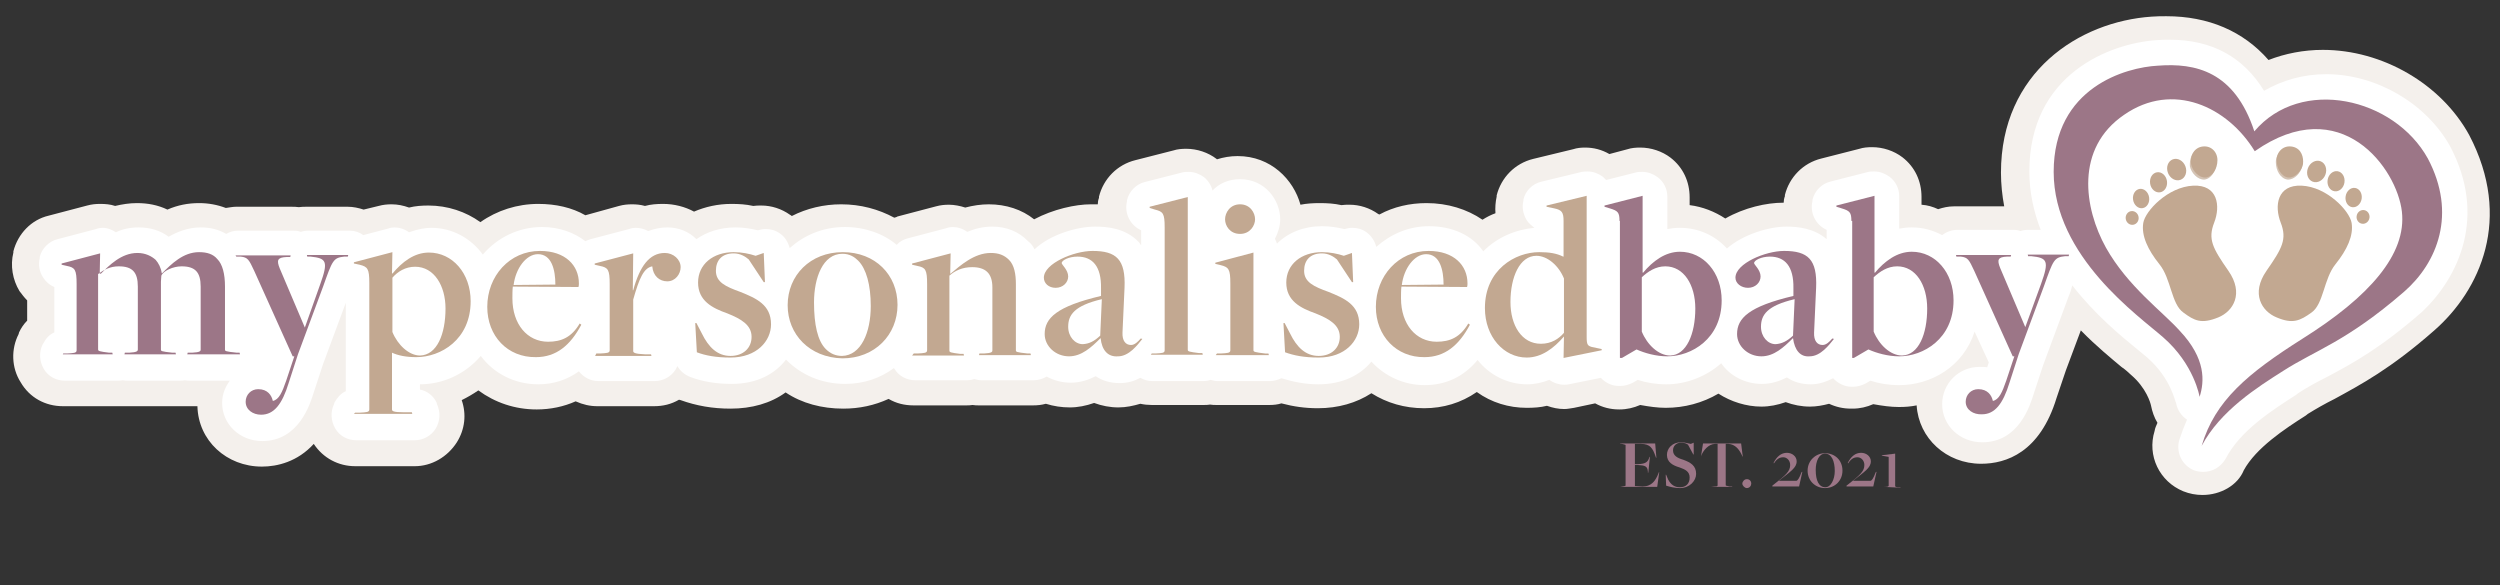 <?xml version="1.0" encoding="utf-8"?>
<!-- Generator: Adobe Illustrator 26.0.2, SVG Export Plug-In . SVG Version: 6.00 Build 0)  -->
<svg version="1.1" id="Layer_1" xmlns="http://www.w3.org/2000/svg" xmlns:xlink="http://www.w3.org/1999/xlink" x="0px" y="0px"
	 viewBox="0 0 616.7 144.3" style="enable-background:new 0 0 616.7 144.3;" xml:space="preserve">
<rect x="0" y="0" width="616.7" height="144.3" fill="#333333" stroke="none"/>
<style type="text/css">
	.st0{fill:#F4F0EC;}
	.st1{fill:#FFFFFF;}
	.st2{fill:#9C7687;}
	.st3{fill:#C2A891;}
	.st4{fill:#D4C3B4;}
</style>
<path class="st0" d="M543.3,122.1c-1.6,0-3.2-0.3-4.7-0.9c-5.9-2.4-9-8.8-7.1-14.9c0.1-0.7,0.4-1.3,0.7-2c-0.8-1.3-1.3-2.8-1.6-4.3
	c-0.1-0.5-1.1-4.3-5-7.6c-0.5-0.5-1.3-1.2-2.3-1.9c-2.5-2.1-6.3-5.2-10-9l-3.7,9.9l-2.3,6.8c-4.1,13.4-12.4,16.2-18.6,16.2
	c-8.6,0-15.4-6.3-15.9-14.4c-1.5,0.3-2.8,0.4-4.4,0.4c-2,0-4.1-0.3-6.3-0.7c-1.6,0.7-3.3,1.1-5.1,1.1h-0.4c-1.9,0-3.7-0.4-5.4-1.2
	c-1.5,0.4-3.1,0.7-4.7,0.7c-2.1,0-4.1-0.4-6-1.1c-2,0.7-4,1.1-6,1.1c-3.7,0-7.5-1.2-10.6-3.2c-3.9,2.3-8.4,3.5-13,3.5
	c-2,0-4.1-0.3-6.3-0.7c-1.6,0.7-3.3,1.1-5.1,1.1h-0.1c-2.1,0-4.1-0.5-5.9-1.5l-5.2,1.1c-0.8,0.1-1.6,0.3-2.4,0.3
	c-1.5,0-2.9-0.3-4.3-0.8c-1.6,0.4-3.3,0.5-5,0.5c-4.4,0-8.7-1.3-12.3-3.9c-3.9,2.7-8.3,4-13,4c-4.8,0-9.2-1.3-13-3.7
	c-3.7,2.4-8.2,3.7-13.2,3.7c-3.1,0-6-0.4-9-1.2c-0.9,0.3-2,0.4-2.9,0.4h-13.1c-0.5,0-1.1,0-1.6-0.1c-0.5,0.1-1.1,0.1-1.6,0.1h-12.8
	c-0.9,0-1.9-0.1-2.8-0.3c-1.7,0.5-3.5,0.9-5.4,0.9c-2.1,0-4.1-0.4-6-1.1c-2,0.7-4,1.1-6,1.1s-4-0.3-5.9-0.9
	c-1.1,0.3-2.1,0.4-3.2,0.4h-13.2c-0.5,0-1.2,0-1.7-0.1c-0.5,0.1-1.1,0.1-1.7,0.1h-12.8c-2.3,0-4.3-0.5-6.2-1.6
	c-3.5,1.6-7.2,2.4-11.2,2.4c-5.2,0-10.2-1.3-14.2-4c-3.7,2.7-8.4,4-13.6,4c-4.4,0-8.4-0.7-12.3-2.1c-0.1,0-0.3-0.1-0.4-0.1
	c-1.9,1.1-3.9,1.6-6.2,1.6h-13.9c-1.9,0-3.6-0.4-5.4-1.2c-2.9,1.3-6.2,2-9.6,2c-5.4,0-10.3-1.7-14.4-4.7c-1.3,0.9-2.7,1.7-4.1,2.4
	c1.2,3.5,0.8,7.2-1.2,10.4c-2.3,3.6-6.2,5.9-10.4,5.9H87.6c-4.1,0-7.9-2-10.2-5.5c-4,4.4-9,5.6-12.8,5.6c-8.7,0-15.7-6.4-15.9-14.9
	h-2c-0.4,0-0.8,0-1.2,0s-0.8,0-1.2,0H31.4c-0.4,0-0.8,0-1.3,0c-0.4,0-0.8,0-1.3,0H15.5c-4.3,0-8.2-2.1-10.4-5.9
	c-2.3-3.6-2.4-8.2-0.5-11.9l0.1-0.4c0.5-1.1,1.2-2.1,2-2.9v-5c-0.7-0.7-1.3-1.5-1.9-2.3c-1.7-2.8-2.3-6.3-1.5-9.5v-0.3
	c1.1-4.3,4.4-7.8,8.7-8.8l9.5-2.5c1.1-0.3,2.1-0.4,3.2-0.4c1.3,0,2.5,0.1,3.7,0.5c1.7-0.4,3.5-0.7,5.4-0.7c2.7,0,5.2,0.5,7.5,1.6
	c2.5-1.1,5.1-1.6,7.8-1.6c2.3,0,4.5,0.4,6.6,1.2c0.8-0.1,1.7-0.3,2.5-0.3h13.6c0.7,0,1.3,0,1.9,0.1c0.7-0.1,1.3-0.1,1.9-0.1h10.2
	c1.3,0,2.7,0.3,3.9,0.7l3.7-0.9c1.1-0.3,2.1-0.4,3.2-0.4c1.5,0,2.9,0.3,4.3,0.8c1.6-0.4,3.2-0.5,4.8-0.5c4.7,0,9.2,1.5,12.8,4.1
	c4.1-2.9,9.1-4.5,14.3-4.5c4.3,0,8.3,0.9,11.6,2.8l8.3-2.3c1.1-0.3,2.1-0.4,3.2-0.4c1.1,0,2.1,0.1,3.2,0.4c1.5-0.4,2.9-0.5,4.5-0.5
	c2.7,0,5.4,0.7,7.6,1.9c2.8-1.2,5.9-1.9,9.2-1.9c1.9,0,3.6,0.1,5.4,0.5c0.7-0.1,1.3-0.1,2-0.1c2.5,0,5,0.8,7.1,2.3
	c0.1,0.1,0.3,0.1,0.4,0.3c3.7-1.9,7.9-2.9,12.2-2.9c4.8,0,9.2,1.2,13.1,3.3c0.3-0.1,0.5-0.1,0.8-0.3l9.5-2.5
	c1.1-0.3,2.1-0.4,3.2-0.4c1.3,0,2.8,0.3,4,0.7c1.9-0.5,3.9-0.8,5.8-0.8c4.3,0,8.2,1.3,11.2,3.7c4.7-2.5,10.2-3.7,14-3.7
	c0.4,0,0.9,0,1.7,0c0-0.5,0.1-1.1,0.3-1.6v-0.3c1.1-4.4,4.5-7.9,9-9l9.4-2.4c0.9-0.3,2-0.4,3.1-0.4c2.7,0,5.4,0.9,7.5,2.5l0.1,0.1
	c1.6-0.5,3.3-0.8,5.1-0.8c8.2,0,13.8,5.8,15.5,12c1.5-0.3,3.1-0.4,4.7-0.4c1.9,0,3.6,0.1,5.4,0.5c0.7-0.1,1.3-0.1,2-0.1
	c2.5,0,5,0.8,7.1,2.3c0.1,0,0.1,0.1,0.3,0.1c3.5-1.9,7.5-2.8,11.6-2.8c5.2,0,10,1.5,13.8,4.1c1.1-0.7,2.1-1.2,3.2-1.6
	c-0.1-1.3,0-2.8,0.3-4.1v-0.3c1.1-4.4,4.5-7.9,9-9l9.9-2.4c0.9-0.3,1.9-0.4,2.9-0.4c2.1,0,4.1,0.5,6,1.6l4.5-1.2
	c0.9-0.3,2-0.4,3.1-0.4c2.7,0,5.4,0.9,7.5,2.5c3.1,2.4,4.7,5.9,4.7,9.8v1.9c3.2,0.4,6.2,1.6,8.8,3.3c4.7-2.7,10.2-3.9,14.3-3.9h0.1
	c0-0.5,0.1-1.1,0.3-1.6v-0.3c1.1-4.4,4.5-7.9,9-9l9.4-2.4c0.9-0.3,2-0.4,3.1-0.4c2.7,0,5.4,0.9,7.5,2.5c3.1,2.4,4.7,5.9,4.7,9.8v1.9
	c1.5,0.1,2.8,0.5,4.1,1.1c1.2-0.4,2.5-0.7,3.9-0.7h12.4c-0.5-2.7-0.8-5.5-0.8-8.3c0-24.8,19.3-37.3,37.2-38.5
	c1.2-0.1,2.4-0.1,3.6-0.1c10.4,0,19,3.7,25.2,10.8c4.1-1.6,8.7-2.5,13.4-2.5c14.7,0,29.2,8.4,36.1,21c10.8,20.6,2.7,38.3-8.6,48.2
	c-10.8,9.5-18.2,13.4-24.6,16.9c-2.4,1.2-4.5,2.4-6.6,3.7l-0.5,0.4c-5.2,3.3-12.3,8-15.3,13.5C552,119.7,547.8,122.1,543.3,122.1z"
	/>
<path class="st1" d="M604.4,36.1c-5.9-10.6-18.2-17.8-30.6-17.8c-5.6,0-10.8,1.5-15.3,4.1c-5.1-8.3-12.8-12.6-23.3-12.6
	c-1.1,0-2.1,0-3.2,0.1c-11.6,0.8-31.4,8.4-31.4,32.4c0,5.2,1.1,10,2.8,14.4h-3.1c-0.7,0-1.3,0.1-1.9,0.3c-0.7-0.3-1.3-0.3-2-0.3
	h-13.6c-1.3,0-2.7,0.5-3.7,1.3c-2.3-1.2-4.7-1.9-7.5-1.9c-1.1,0-2,0.1-3.1,0.3v-8c0-1.9-0.9-3.7-2.4-4.8c-1.1-0.8-2.4-1.3-3.7-1.3
	c-0.5,0-1.1,0-1.5,0.1l-9.4,2.4c-2.1,0.5-3.9,2.3-4.4,4.5v0.3c-0.7,2.9,0.8,5.9,3.5,7.1v2.3c-3.1-2.7-7.1-3.1-9.9-3.1
	c-4.3,0-10.7,1.9-14.7,5.4c-2.9-3.2-7-5.1-11.6-5.1c-1.1,0-2,0.1-3.1,0.3v-8c0-1.9-0.9-3.7-2.4-4.8c-1.1-0.8-2.4-1.3-3.7-1.3
	c-0.5,0-1.1,0-1.5,0.1l-7.5,1.9c-0.3-0.3-0.5-0.5-0.8-0.8c-1.1-0.8-2.4-1.3-3.7-1.3c-0.5,0-0.9,0-1.5,0.1l-9.9,2.4
	c-2.3,0.5-4,2.3-4.5,4.4v0.3c-0.4,1.6-0.1,3.3,0.8,4.8c0.5,0.8,1.2,1.3,1.9,1.9c-4.5,0.4-9.2,2.3-12.6,5.8
	c-2.7-3.9-7.5-6.2-13.4-6.2c-5.1,0-9.5,2-13,5.1c-0.4-1.5-1.2-2.7-2.4-3.6c-1.1-0.8-2.3-1.1-3.5-1.1c-0.7,0-1.2,0.1-1.9,0.3h-0.1
	c-1.7-0.4-3.5-0.7-5.5-0.7c-4.5,0-8.4,1.6-11.1,4.3c-0.1-0.4-0.3-0.8-0.5-1.2c0.8-1.5,1.3-3.2,1.3-4.8c0-4.7-3.7-9.9-9.9-9.9
	c-2.9,0-5.2,1.1-6.8,2.8c-0.3-1.3-1.1-2.5-2.1-3.3c-1.1-0.8-2.4-1.3-3.7-1.3c-0.5,0-1.1,0-1.5,0.1l-9.4,2.4
	c-2.1,0.5-3.9,2.3-4.4,4.5v0.3c-0.7,2.9,0.8,5.9,3.5,7.1v3.7c-0.3-0.3-0.4-0.7-0.7-0.9c-3.2-3.3-7.6-3.7-10.7-3.7
	c-4.3,0-11,1.9-14.9,5.6c-0.4-0.8-0.9-1.5-1.6-2c-2.3-2.4-5.4-3.6-8.8-3.6c-2.3,0-4.3,0.5-6.2,1.3c-1.1-0.8-2.4-1.2-3.6-1.2
	c-0.5,0-1.1,0.1-1.6,0.3l-9.5,2.5c-1.1,0.3-2,0.8-2.7,1.6c-3.3-2.8-7.9-4.4-12.8-4.4c-5.4,0-10,2-13.6,5.2c-0.4-1.5-1.2-2.8-2.4-3.6
	c-1.1-0.8-2.3-1.1-3.5-1.1c-0.7,0-1.2,0.1-1.9,0.3h-0.1c-1.7-0.4-3.5-0.7-5.5-0.7c-3.7,0-7.1,1.1-9.6,2.9c-1.9-1.9-4.4-2.9-7.2-2.9
	c-1.5,0-3.1,0.3-4.7,0.9c-0.9-0.5-2-0.8-3.1-0.8c-0.5,0-1.1,0.1-1.6,0.3l-9.5,2.5c-0.4,0.1-0.9,0.3-1.3,0.5
	c-2.7-2.1-6.4-3.5-10.7-3.5c-5.9,0-11.1,2.7-14.6,6.8c-2.9-4-7.5-6.6-12.7-6.6c-1.5,0-3.3,0.3-5.5,1.1c-1.1-0.8-2.4-1.2-3.6-1.2
	c-0.5,0-1.1,0.1-1.6,0.3L89.6,58c-0.9-0.7-2.1-1.1-3.3-1.1H76.1c-0.7,0-1.3,0.1-1.9,0.3c-0.7-0.3-1.3-0.3-1.9-0.3H58.7
	c-1.1,0-2,0.3-2.9,0.8c-1.9-1.1-3.9-1.6-6.3-1.6c-3.1,0-5.8,1.1-7.9,2.3c-2.1-1.6-4.7-2.3-7.4-2.3c-2.1,0-4,0.4-5.6,1.2
	c-1.1-0.7-2.1-1.1-3.3-1.1c-0.5,0-1.1,0.1-1.6,0.3l-9.5,2.5c-2.1,0.5-3.9,2.3-4.4,4.4v0.3c-0.4,1.6-0.1,3.3,0.8,4.7
	c0.7,1.1,1.6,1.9,2.8,2.4V82c-1.2,0.5-2.1,1.5-2.7,2.7L10.5,85c-0.9,1.9-0.8,4.1,0.3,6c1.1,1.9,3.1,2.9,5.2,2.9h13
	c0.4,0,0.8,0,1.3-0.1c0.4,0.1,0.8,0.1,1.3,0.1h12.8c0.4,0,0.8,0,1.2-0.1c0.4,0.1,0.8,0.1,1.2,0.1h9.9c-1.1,1.5-1.9,3.3-1.9,5.5
	c0,5.2,4.3,9.4,9.9,9.4c9,0,11.8-9.1,12.7-12l2.3-7l5.6-15.1v21.8c-1.2,0.5-2.1,1.6-2.8,2.8l-0.1,0.4c-0.9,1.9-0.8,4.1,0.3,6
	c1.1,1.9,3.1,2.9,5.2,2.9h14.4c2.1,0,4.1-1.1,5.2-2.9c1.1-1.9,1.2-4,0.3-6l-0.1-0.4c-0.8-1.7-2.4-2.9-4.1-3.2v-1.3
	c5.5,0,11.1-2.4,15-7c3.2,4.3,8.3,7,14.2,7c3.7,0,7.1-1.1,10-3.2c1.2,1.5,2.9,2.4,4.8,2.4h13.9c2.1,0,4.1-1.1,5.2-2.9
	c0.1-0.3,0.3-0.5,0.4-0.8c0.7,1.2,1.7,2.1,3.2,2.7c3.2,1.2,6.6,1.7,10.2,1.7c6.3,0,10.7-2.5,13.4-6c3.6,3.7,8.7,6,14.6,6
	c4.7,0,8.8-1.5,12-3.9c0,0,0,0.1,0.1,0.1c1.1,1.9,3.1,2.9,5.2,2.9h12.8c0.5,0,1.2-0.1,1.7-0.3c0.5,0.1,1.1,0.3,1.7,0.3h13
	c1.2,0,2.3-0.4,3.2-0.9c1.7,0.9,3.7,1.5,5.9,1.5c2.4,0,4.4-0.7,6.2-1.6c1.6,1.1,3.6,1.7,5.9,1.7c2,0,3.6-0.5,5.1-1.3
	c0.9,0.5,1.9,0.8,2.9,0.8h12.8c0.5,0,1.1-0.1,1.6-0.3c0.5,0.1,1.1,0.3,1.6,0.3h13.1c0.9,0,2-0.3,2.8-0.7c2.9,0.9,5.9,1.5,9.1,1.5
	c6,0,10.4-2.3,13.1-5.6c3.2,3.5,7.9,5.8,13.1,5.8c5.2,0,9.6-2,13.1-6.2c2.9,3.7,7.4,6,12.2,6c1.9,0,3.7-0.4,5.5-1.1
	c1.1,0.8,2.4,1.2,3.6,1.2c0.4,0,0.8,0,1.2-0.1l7.9-1.6c1.1,1.2,2.7,2,4.4,2h0.4c1.1,0,2.1-0.3,3.1-0.8l1.2-0.7
	c2.1,0.7,4.5,1.1,7.1,1.1c4.8,0,9.8-1.9,13.5-5.2c2.1,3.1,5.9,5.1,10,5.1c2.4,0,4.4-0.7,6.2-1.6c1.6,1.1,3.6,1.7,5.9,1.7
	c2.1,0,3.9-0.7,5.5-1.5c1.1,1.2,2.8,2.1,4.5,2.1h0.4c1.1,0,2.1-0.3,3.1-0.8l1.2-0.7c2.1,0.7,4.5,1.1,7.1,1.1
	c7.8,0,15.8-4.5,18.6-13.2l3.5,7.6l-0.4,1.2c-0.5-0.1-1.2-0.1-1.9-0.1c-5.1,0-9.2,4.1-9.2,9.2c0,5.2,4.3,9.4,9.9,9.4
	c9,0,11.8-9.1,12.7-12l2.3-7l6.3-17c0.4-0.9,0.7-1.9,0.9-2.7c5.5,7.1,11.9,12.4,16.2,15.9c0.9,0.8,1.9,1.5,2.4,2
	c5.8,5.1,6.8,11,7,11.1c0.3,1.7,1.3,3.2,2.7,4.1c-0.7,1.6-1.3,3.2-1.9,5c-0.9,3.1,0.7,6.3,3.6,7.5c0.8,0.3,1.6,0.4,2.3,0.4
	c2.3,0,4.3-1.2,5.5-3.2c3.6-7,11.5-12,17.4-15.8l0.5-0.4c2.3-1.5,4.5-2.7,7.1-4c6.2-3.3,13.1-7,23.5-16.1
	C606.6,68.3,613.5,53.3,604.4,36.1z"/>
<path class="st2" d="M15.6,87.2h0.9c1.7-0.1,2.4-0.1,2.4-0.8V70.1c0-3.6-0.4-4.1-2.4-4.5l-1.3-0.3V65l9.5-2.5l-0.1,5h0.3
	c2-2,5-5.1,9-5.1c2,0,3.5,0.8,4.5,1.7c0.7,0.8,1.3,1.9,1.5,3.3H40c2.3-2.3,5.2-5.2,9.1-5.2c2,0,3.5,0.5,4.5,1.7
	c1.3,1.3,1.9,3.7,1.9,6.8v15.5c0,0.4,0,0.5,2.9,0.8h0.7l0.1,0.4h-13l0.1-0.4h1.1c2-0.1,2.1-0.4,2.1-0.8V70.7c0-3.5-1.3-5-4.7-5
	c-2.1,0-4.5,1.1-5,2.3l-0.1,1.5v16.7c0,0.4,0,0.5,2.8,0.8h0.8l0.1,0.4H30.7l0.1-0.4h1.1c1.9-0.1,2.1-0.4,2.1-0.8V70.7
	c0-3.5-1.3-5-4.7-5c-2.1,0-3.6,0.8-5.1,1.9v18.6c0,0.4,0.3,0.5,2.7,0.8h0.8l0.1,0.4H15.5L15.6,87.2z"/>
<path class="st2" d="M60.6,99.1c0-1.7,1.3-3.1,3.1-3.1c2.3,0,3.3,1.5,3.6,2.9c1.5-0.3,2.3-2.1,3.3-5l2-6h-0.4l-9.5-21.1
	c-1.3-2.8-1.6-3.3-3.3-3.5h-1.1L58.1,63h13.6l-0.1,0.4h-0.9c-2.3,0.1-2.5,0.8-1.7,2.8l6.2,14.6L79,70.1c2-5.6,1.6-6.4-2.4-6.8h-0.8
	l-0.1-0.4h10.2l-0.1,0.4h-0.9c-2.7,0.3-2.9,0.9-5.2,7.4l-6.2,16.7l-2.3,7.1c-1.6,5.2-3.6,7.8-6.8,7.8
	C62.4,102.3,60.6,101.1,60.6,99.1z"/>
<path class="st3" d="M87.6,101.8h1.1c1.7-0.1,2.4-0.1,2.4-0.8V69.8c0-3.5-0.4-4-2.4-4.5L87.3,65v-0.3l9.5-2.5l-0.1,5.2l0.1,0.1
	c2.4-2.9,5.4-5.2,9-5.2c5.8,0,10.3,5.1,10.3,12c0,9.5-7.4,13.8-13.4,13.8c-2.5,0-4.5-0.4-6-1.1l0,0V101c0,0.4,0.3,0.7,2.9,0.7h2
	l0.1,0.4H87.3L87.6,101.8z M109.9,76.1c0-5.6-2.8-10.3-7.5-10.3c-2.4,0-4.3,1.2-5.6,2.7v13.4c1.3,3.2,4.1,5.8,6.8,5.8
	C107.8,87.6,109.9,82.4,109.9,76.1z"/>
<path class="st3" d="M120.2,75.7c0-7.6,5.5-13.8,13-13.8c6.3,0,9.6,3.6,9.6,8c0,0.4,0,0.5-0.1,0.9c0,0-15.4-0.1-16.2-0.1
	c-0.1,0.8-0.1,2.1-0.1,2.9c0,6.4,3.7,10.7,8.8,10.7c3.3,0,5.8-1.1,7.8-4.5l0.4,0.3c-2.7,5.1-6.2,8-11.2,8
	C125.2,88.2,120.2,82.9,120.2,75.7z M137,70.2c0-3.6-0.9-7.5-4.3-7.5c-2.9,0-5.5,3.5-6,7.6L137,70.2z"/>
<path class="st3" d="M147.1,87.2h0.9c1.7-0.1,2.4-0.1,2.4-0.8V70.1c0-3.6-0.4-4.1-2.4-4.5l-1.3-0.3V65l9.5-2.5l-0.1,9.1h0.1
	c1.6-5.9,4-9.2,7.8-9.2c2.1,0,3.9,1.6,3.9,3.5c0,1.7-1.3,3.5-3.3,3.5c-1.9,0-3.5-1.3-3.7-3.7c-2.1,0.4-3.2,2.9-4.7,8.2v12.7
	c0,0.4,0.4,0.7,2.9,0.8h1.5l0.1,0.4h-13.9L147.1,87.2z"/>
<path class="st3" d="M171.9,86.9l-0.4-7.2h0.3l1.3,2.5c1.7,3.5,3.9,5.6,7.1,5.6c3.2,0,5.2-2,5.2-4.7c0-2.9-2.5-4.4-6-5.8
	c-3.7-1.3-7.2-3.1-7.2-7.6s3.7-7.5,8.8-7.5c2,0,3.9,0.4,5.4,0.9l2-0.7l0.3,7.2h-0.3l-3.7-5.6c-0.8-0.7-2.1-1.5-3.7-1.5
	c-2.9,0-4.4,1.7-4.4,4.3c0,2.8,2.4,3.9,6,5.2c4,1.6,7.6,3.2,7.6,8c0,4.1-3.5,8.2-10,8.2C176.6,88.2,174,87.7,171.9,86.9z"/>
<path class="st3" d="M194.3,75.3c0-7.4,5.6-13.1,13.6-13.1s13.5,5.6,13.5,13c0,7.4-5.6,13.2-13.6,13.2
	C199.7,88.2,194.3,82.5,194.3,75.3z M214.8,75.5c0-5.2-1.1-9.2-3.1-11.2c-0.9-0.9-2.1-1.7-3.9-1.7c-4.8,0-7,5.9-7,12
	c0,5.5,0.9,9.5,2.9,11.5c1.1,1.1,2.4,1.7,4,1.7C212.4,87.7,214.8,82,214.8,75.5z"/>
<path class="st3" d="M225.4,87.2h0.9c1.7-0.1,2.4-0.1,2.4-0.8V70.1c0-3.6-0.4-4.1-2.4-4.5l-1.3-0.3V65l9.5-2.5l-0.1,5h0.1
	c2.4-2,5.8-5.1,9.9-5.1c1.9,0,3.3,0.5,4.5,1.7c1.3,1.3,1.7,3.5,1.7,6v16.3c0,0.4,0.1,0.5,2.9,0.8h0.7l0.1,0.4h-12.8l0.1-0.4h1.1
	c2-0.1,2.1-0.4,2.1-0.8V70.9c0-3.5-1.7-5-5-5c-2.4,0-4.3,0.9-5.6,2.1v18.5c0,0.4,0.3,0.5,2.7,0.8h0.8l0.1,0.4h-12.8L225.4,87.2z"/>
<path class="st3" d="M271.5,83.4L271.5,83.4c-2.3,2.3-4.7,4.5-7.8,4.5c-3.3,0-6-2.5-6-5.5c0-3.9,2.9-6.8,13.9-9.4v-1.9
	c0.1-5.4-2.1-7.8-5.8-7.8c-2.1,0-3.9,0.9-3.9,1.6c0,0.4,1.6,1.7,1.6,3.3c0,1.5-1.3,2.8-3.1,2.8c-1.7,0-2.9-1.1-2.9-2.5
	c0-3.5,7.4-6.6,12-6.6c5.9,0,8.2,2.1,7.9,9.1l-0.5,11c-0.1,2.1,0.8,3.1,2.1,3.1c0.9,0,1.7-0.8,2.4-1.6l0.4,0.1
	c-1.2,1.5-3.3,4.3-6,4.3C273.3,88.1,271.8,86.4,271.5,83.4z M271.4,82.8l0.4-9c-6.8,1.6-8.3,3.9-8.3,6.8c0,2.5,1.7,4.3,3.6,4.3
	C268.7,84.8,269.9,84.2,271.4,82.8z"/>
<path class="st3" d="M284.1,87.2h0.9c1.7-0.1,2.3-0.1,2.3-0.8V56.1c0-3.5-0.4-3.9-2.4-4.4l-1.3-0.4v-0.3l9.4-2.4v37.7
	c0,0.4,0.4,0.5,2.8,0.8h0.8l0.1,0.4h-12.8L284.1,87.2z"/>
<path class="st3" d="M300.2,87.2h0.9c1.7-0.1,2.4-0.1,2.4-0.8V69.9c0-3.5-0.4-4-2.4-4.5l-1.3-0.3v-0.3l9.4-2.5v24.1
	c0,0.4,0.4,0.5,2.9,0.8h0.8l0.1,0.4h-13.1L300.2,87.2z M302.2,54.1c0-1.6,1.2-3.7,3.7-3.7s3.7,2.1,3.7,3.7c0,1.5-1.2,3.6-3.7,3.6
	C303.4,57.7,302.2,55.7,302.2,54.1z"/>
<path class="st3" d="M317,86.9l-0.4-7.2h0.3l1.3,2.5c1.7,3.5,3.9,5.6,7.1,5.6s5.2-2,5.2-4.7c0-2.9-2.5-4.4-6-5.8
	c-3.7-1.3-7.2-3.1-7.2-7.6s3.7-7.5,8.8-7.5c2,0,3.9,0.4,5.4,0.9l2-0.7l0.3,7.2h-0.3l-3.7-5.6c-0.8-0.7-2.1-1.5-3.7-1.5
	c-2.9,0-4.4,1.7-4.4,4.3c0,2.8,2.4,3.9,6,5.2c4,1.6,7.6,3.2,7.6,8c0,4.1-3.5,8.2-10,8.2C321.7,88.2,319.2,87.7,317,86.9z"/>
<path class="st3" d="M339.4,75.7c0-7.6,5.5-13.8,13-13.8c6.3,0,9.6,3.6,9.6,8c0,0.4,0,0.5-0.1,0.9c0,0-15.4-0.1-16.2-0.1
	c-0.1,0.8-0.1,2.1-0.1,2.9c0,6.4,3.7,10.7,8.8,10.7c3.3,0,5.8-1.1,7.8-4.5l0.4,0.3c-2.7,5.1-6.2,8-11.2,8
	C344.5,88.2,339.4,82.9,339.4,75.7z M356.1,70.2c0-3.6-0.9-7.5-4.3-7.5c-2.9,0-5.5,3.5-6,7.6L356.1,70.2z"/>
<path class="st3" d="M385.8,83L385.8,83c-2.5,2.9-5.5,5.2-9.2,5.2c-5.6,0-10.3-5.1-10.3-12.2c0-9.5,7.5-13.8,13.4-13.8
	c2.5,0,4.3,0.3,5.9,1.1h0.1v-8.8c0-2.1-0.4-2.7-2.3-3.1l-1.9-0.4v-0.3l9.9-2.4v34.9c0,1.9,0.3,2.1,1.3,2.4l2.4,0.5v0.3l-9.4,1.9
	L385.8,83L385.8,83z M385.8,82.1V68.7c-1.3-3.2-4.1-5.6-6.8-5.6c-4.1,0-6.4,5.2-6.4,11.4c0,5.8,2.8,10.3,7.5,10.3
	C382.7,84.8,384.5,83.6,385.8,82.1z"/>
<path class="st2" d="M399.5,54.5c0-2.1-0.4-2.5-2.4-3.1l-1.3-0.4v-0.3l9.4-2.4v18.9l0.1,0.1c2.4-2.9,5.5-5.2,9.1-5.2
	c5.8,0,10.3,5.1,10.3,12c0,9.5-7.5,13.8-13.4,13.8c-2.8,0-5.6-0.8-7.6-1.7l0,0l-3.6,2.1h-0.5V54.5z M418.2,76.1
	c0-5.8-2.8-10.4-7.4-10.4c-2.4,0-4.3,1.3-5.8,2.7v13.4c1.3,3.2,4.1,5.9,7,5.9C416,87.6,418.2,82.4,418.2,76.1z"/>
<path class="st2" d="M442.3,83.4L442.3,83.4c-2.3,2.3-4.7,4.5-7.8,4.5c-3.3,0-6-2.5-6-5.5c0-3.9,2.9-6.8,13.9-9.4v-1.9
	c0.1-5.4-2.1-7.8-5.8-7.8c-2.1,0-3.9,0.9-3.9,1.6c0,0.4,1.6,1.7,1.6,3.3c0,1.5-1.3,2.8-3.1,2.8c-1.7,0-3.1-1.1-3.1-2.5
	c0-3.5,7.4-6.6,12-6.6c5.9,0,8.2,2.1,7.9,9.1l-0.5,11c-0.1,2.1,0.8,3.1,2.1,3.1c0.9,0,1.7-0.8,2.4-1.6l0.4,0.1
	c-1.2,1.5-3.3,4.3-6,4.3C444.1,88.1,442.7,86.4,442.3,83.4z M442.3,82.8l0.4-9c-6.8,1.6-8.3,3.9-8.3,6.8c0,2.5,1.7,4.3,3.6,4.3
	C439.5,84.8,440.8,84.2,442.3,82.8z"/>
<path class="st2" d="M456.7,54.5c0-2.1-0.4-2.5-2.4-3.1l-1.3-0.4v-0.3l9.4-2.4v18.9l0.1,0.1c2.4-2.9,5.5-5.2,9.1-5.2
	c5.8,0,10.3,5.1,10.3,12c0,9.5-7.5,13.8-13.4,13.8c-2.8,0-5.6-0.8-7.6-1.7l0,0l-3.6,2.1h-0.4V54.5H456.7z M475.4,76.1
	c0-5.8-2.8-10.4-7.4-10.4c-2.4,0-4.3,1.3-5.8,2.7v13.4c1.3,3.2,4.1,5.9,7,5.9C473.3,87.6,475.4,82.4,475.4,76.1z"/>
<path class="st2" d="M484.9,99.1c0-1.7,1.3-3.1,3.1-3.1c2.3,0,3.3,1.5,3.6,2.9c1.5-0.3,2.3-2.1,3.3-5l2-6h-0.4l-9.5-21.1
	c-1.3-2.8-1.6-3.3-3.3-3.5h-1.1l-0.1-0.4h13.6l-0.1,0.4h-0.9c-2.3,0.1-2.5,0.8-1.7,2.8l6.2,14.6l3.9-10.7c2-5.6,1.6-6.4-2.4-6.8
	h-0.8l-0.1-0.4h10.2l-0.1,0.4h-0.9c-2.7,0.3-2.9,0.9-5.2,7.4l-6.2,16.7l-2.3,7.1c-1.6,5.2-3.6,7.8-6.8,7.8
	C486.8,102.3,484.9,101.1,484.9,99.1z"/>
<path class="st4" d="M542.7,36.7c2.3-0.5,4,1.2,4,3.3s-1.2,4.1-2.9,4.3c-1.7,0.1-3.3-1.7-3.6-3.3C540.1,39.4,540.6,37.1,542.7,36.7z
	"/>
<path class="st4" d="M565.4,36.7c-2.3-0.5-4,1.2-4,3.3s1.2,4.1,2.9,4.3c1.7,0.1,3.3-1.7,3.6-3.3C568.2,39.4,567.5,37.1,565.4,36.7z"
	/>
<path class="st3" d="M561.6,78.3c-3.7-1.5-6.4-5.9-2.5-11.5c3.9-5.6,5.1-7.8,3.5-11.9c-1.6-4.1-0.9-9.4,5.2-9.1
	c6.2,0.3,11.8,6.2,12.3,9.2c0.5,3.1-1.1,6.6-4,10.2c-2.9,3.6-2.9,9.8-5.9,11.9C567.4,79.1,565.6,80,561.6,78.3z"/>
<ellipse transform="matrix(0.989 -0.15 0.15 0.989 -1.362 79.812)" class="st3" cx="528" cy="48.9" rx="2" ry="2.4"/>
<ellipse transform="matrix(0.989 -0.15 0.15 0.989 -2.11 79.526)" class="st3" cx="525.8" cy="53.7" rx="1.6" ry="1.7"/>
<path class="st2" d="M542.6,97.9c0,0-1.3-8-9-14.7c-5.9-5.2-27-19.9-27-40.8s17.9-25.8,25.7-26.2c9.2-0.7,18.9,1.3,23.8,16.2
	c11.5-13.6,34.5-8.3,42.8,6.7c7.2,13.6,2.4,25.7-5.9,32.9c-14.2,12.3-21.7,14.3-29.8,19.5c-6.3,4-15.5,9.8-20.1,18.5
	c3.3-11.2,11.4-17.9,24.8-26.4c16.6-10.4,25.8-20.9,24.6-31.4c-1.2-10.6-15-29.8-36.3-14.9c-6.7-11-20.2-17.3-32.2-9
	c-12.2,8.3-9.9,23.1-4.5,32.8c5.4,9.6,13.9,15.7,18.2,20.5C544.2,88.5,543.8,94.1,542.6,97.9z"/>
<path class="st3" d="M547.2,78.3c3.7-1.5,6.4-5.9,2.5-11.5c-3.9-5.6-5.1-7.8-3.5-11.9c1.6-4.1,0.9-9.4-5.2-9.1
	c-6.2,0.3-11.8,6.2-12.3,9.2c-0.5,3.1,1.1,6.6,4,10.2c2.9,3.6,2.9,9.8,5.9,11.9C541.3,79.1,543,80,547.2,78.3z"/>
<path class="st3" d="M543,36.2c2.3-0.5,4,1.2,4,3.3s-1.2,4.1-2.9,4.3c-1.7,0.1-3.3-1.7-3.6-3.3C540.2,38.9,540.9,36.7,543,36.2z"/>
<ellipse transform="matrix(0.931 -0.364 0.364 0.931 21.52 198.271)" class="st3" cx="537.2" cy="42" rx="2.3" ry="2.7"/>
<ellipse transform="matrix(0.989 -0.15 0.15 0.989 -0.712 80.408)" class="st3" cx="532.3" cy="44.9" rx="2.1" ry="2.5"/>
<path class="st3" d="M565.6,36.2c-2.3-0.5-4,1.2-4,3.3s1.2,4.1,2.9,4.3c1.7,0.1,3.3-1.7,3.6-3.3C568.3,38.9,567.8,36.7,565.6,36.2z"
	/>
<ellipse transform="matrix(0.364 -0.931 0.931 0.364 324.414 558.89)" class="st3" cx="571.3" cy="42" rx="2.7" ry="2.3"/>
<ellipse transform="matrix(0.15 -0.989 0.989 0.15 445.402 607.934)" class="st3" cx="576.3" cy="44.9" rx="2.5" ry="2.1"/>
<ellipse transform="matrix(0.15 -0.989 0.989 0.15 445.143 615.612)" class="st3" cx="580.6" cy="48.9" rx="2.4" ry="2"/>
<ellipse transform="matrix(0.15 -0.989 0.989 0.15 442.359 622.041)" class="st3" cx="583" cy="53.7" rx="1.7" ry="1.6"/>
<g>
	<g>
		<path class="st2" d="M399.7,120.1l0.5-0.1c0.7-0.1,0.8-0.1,0.8-0.3v-9.9c0-0.1-0.1-0.1-0.9-0.3h-0.4v-0.1h8.6l0.3,3.5h-0.1
			l-0.1-0.3c-0.7-2-1.3-3.1-3.6-3.1h-1.5v5h0.8c1.7-0.1,2.3-0.4,2.7-1.5l0.1-0.3h0.1l-0.4,3.9h-0.1v-0.3c-0.1-1.3-0.7-1.5-2.5-1.6
			h-0.7v5.2l1.9,0.1c2.3,0,3.2-1.5,3.9-3.2l0.1-0.3h0.1l-0.5,3.6L399.7,120.1L399.7,120.1z"/>
		<path class="st2" d="M411,119.8l-0.1-2.7h0.1l0.5,1.2c0.7,1.3,1.6,1.9,2.9,1.9c1.5,0,2.4-0.9,2.4-2.4c0-1.5-1.1-2-2.5-2.5
			c-1.7-0.5-3.1-1.3-3.1-3.1c0-1.6,1.3-3.1,3.5-3.1c0.9,0,1.7,0.3,2.4,0.4l0.7-0.3v2.9h-0.1l-1.3-2.4c-0.4-0.3-0.9-0.5-1.7-0.5
			c-1.2,0-2,0.8-2,1.9c0,1.3,1.1,1.9,2.5,2.3c1.9,0.7,3.2,1.5,3.2,3.5c0,1.7-1.6,3.5-4,3.5C413.2,120.4,411.9,120.1,411,119.8z"/>
		<path class="st2" d="M422.1,120.1l0.8-0.1c0.7,0,0.8-0.1,0.8-0.3v-10.2H423c-1.6,0.1-2.8,1.6-3.3,2.8l-0.1,0.3l0,0l0.5-3.2h9.4
			l0.4,3.2h-0.1l-0.1-0.3c-0.7-1.5-1.7-2.7-3.3-2.8h-0.7v10.2c0,0.1,0.1,0.1,0.9,0.3h0.7v0.1H422.1L422.1,120.1z"/>
		<path class="st2" d="M429.8,119.3c0-0.5,0.5-1.1,1.1-1.1c0.7,0,1.1,0.5,1.1,1.1c0,0.5-0.4,1.1-1.1,1.1
			C430.4,120.4,429.8,119.8,429.8,119.3z"/>
		<path class="st2" d="M437.2,119.8c3.5-2.7,4.4-3.6,4.4-5.1c0-1.1-0.8-1.9-1.7-1.9c-0.9,0-1.6,0.4-2.3,1.5l-0.1-0.1
			c0.8-1.6,1.9-2.5,3.3-2.5c1.3,0,2.4,0.9,2.4,2.1c0,1.6-1.5,2.5-4.4,4.8l0,0h4.3c0.3,0,0.7-0.5,1.3-2.1l0.1-0.1h0.1l-0.8,3.6h-6.6
			L437.2,119.8z"/>
		<path class="st2" d="M445.9,116.1c0-2.5,2-4.3,4.3-4.3c2.4,0,4.3,1.7,4.3,4.3c0,2.5-1.9,4.3-4.3,4.3S445.9,118.6,445.9,116.1z
			 M452.6,116.2c0-2.5-0.8-4.3-2.4-4.3c-1.5,0-2.3,1.9-2.3,4c0,2.7,0.8,4.3,2.4,4.3C451.6,120.2,452.6,118.3,452.6,116.2z"/>
		<path class="st2" d="M455.5,119.8c3.5-2.7,4.4-3.6,4.4-5.1c0-1.1-0.8-1.9-1.7-1.9c-0.9,0-1.6,0.4-2.3,1.5l-0.1-0.1
			c0.8-1.6,1.9-2.5,3.3-2.5c1.3,0,2.4,0.9,2.4,2.1c0,1.6-1.5,2.5-4.4,4.8l0,0h4.3c0.3,0,0.7-0.5,1.3-2.1l0.1-0.1h0.1l-0.8,3.6h-6.6
			L455.5,119.8z"/>
		<path class="st2" d="M464.6,120.1h0.5c0.5,0,0.8-0.1,0.8-0.3v-7.1l-1.7-0.3v-0.1l3.3-0.4v8c0,0.1,0.1,0.3,0.9,0.3h0.4v0.1
			L464.6,120.1L464.6,120.1z"/>
	</g>
</g>
</svg>
